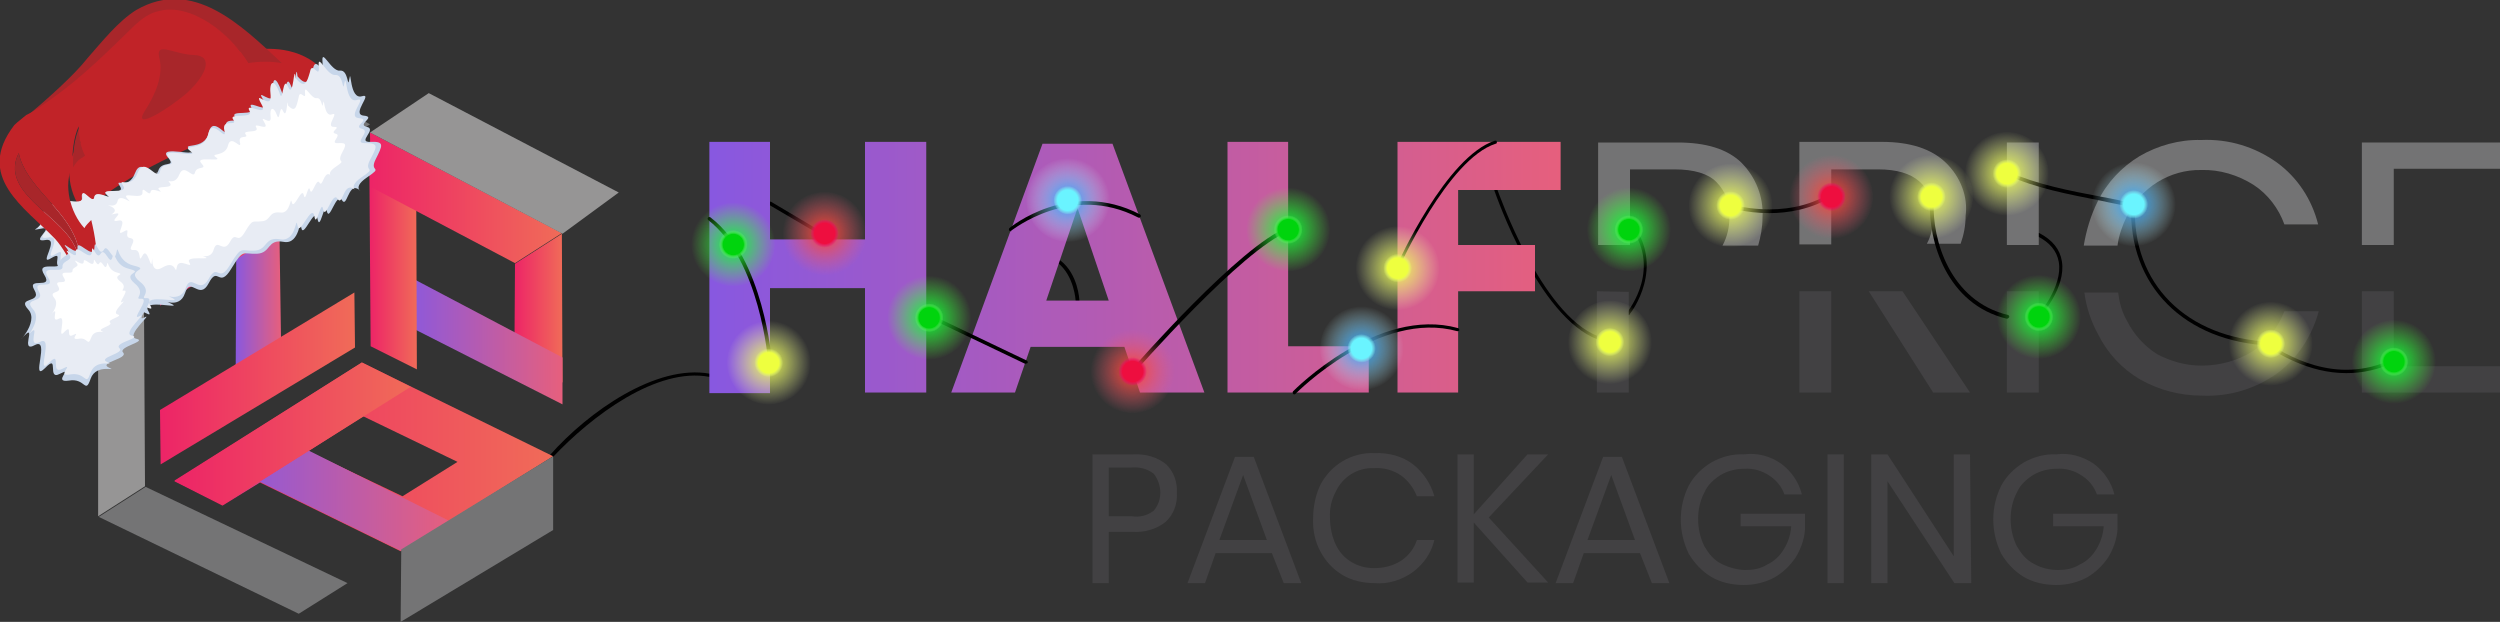 <?xml version="1.0" encoding="utf-8"?>
<!-- Generator: Adobe Illustrator 27.0.0, SVG Export Plug-In . SVG Version: 6.00 Build 0)  -->
<svg version="1.1" id="Layer_1" xmlns="http://www.w3.org/2000/svg" xmlns:xlink="http://www.w3.org/1999/xlink" x="0px" y="0px"
	 viewBox="0 0 400 99.5" style="enable-background:new 0 0 400 99.5;" xml:space="preserve">
<rect x="0" y="0" width="400" height="99.5" fill="#333333" stroke="none"/>
<style type="text/css">
	.st0{fill:#424143;}
	.st1{fill:url(#Path_31961_00000031893297731956957310000010802152093838001047_);}
	.st2{fill:#737374;}
	.st3{fill-rule:evenodd;clip-rule:evenodd;fill:url(#SVGID_1_);}
	.st4{fill-rule:evenodd;clip-rule:evenodd;fill:url(#SVGID_00000037654362861856354490000002285712832111399561_);}
	.st5{fill-rule:evenodd;clip-rule:evenodd;fill:url(#SVGID_00000078732509857158965090000014334211814904091813_);}
	.st6{fill-rule:evenodd;clip-rule:evenodd;fill:url(#SVGID_00000179638159633980495680000001578413351131073409_);}
	.st7{fill-rule:evenodd;clip-rule:evenodd;fill:url(#SVGID_00000165952386564376541970000003372375513469682571_);}
	.st8{fill-rule:evenodd;clip-rule:evenodd;fill:url(#SVGID_00000061442032840753074530000000670260027131795585_);}
	.st9{fill-rule:evenodd;clip-rule:evenodd;fill:url(#SVGID_00000155827400308397952730000005120678623601632695_);}
	.st10{fill-rule:evenodd;clip-rule:evenodd;fill:url(#SVGID_00000180353390846549581430000001900136491042906010_);}
	.st11{fill-rule:evenodd;clip-rule:evenodd;fill:url(#SVGID_00000038399854590442704770000012068364289649349015_);}
	.st12{fill-rule:evenodd;clip-rule:evenodd;fill:url(#SVGID_00000081611817664700220030000012284330133196873895_);}
	.st13{fill-rule:evenodd;clip-rule:evenodd;fill:url(#SVGID_00000170280706487746844990000008483301970826851261_);}
	.st14{fill-rule:evenodd;clip-rule:evenodd;fill:url(#SVGID_00000078756581433418813710000006380184065576828859_);}
	.st15{fill-rule:evenodd;clip-rule:evenodd;fill:url(#SVGID_00000010272321272498353490000013189139383436618420_);}
	.st16{fill-rule:evenodd;clip-rule:evenodd;fill:url(#SVGID_00000127005397707068996620000009263390653210378137_);}
	.st17{fill-rule:evenodd;clip-rule:evenodd;fill:url(#SVGID_00000015344731504715841600000007037593616045684899_);}
	.st18{fill-rule:evenodd;clip-rule:evenodd;fill:url(#SVGID_00000055665870610006326260000010305921559677980044_);}
	.st19{fill-rule:evenodd;clip-rule:evenodd;fill:url(#SVGID_00000163770425900003516410000012147147764996967346_);}
	.st20{fill-rule:evenodd;clip-rule:evenodd;fill:url(#SVGID_00000034059163680143872180000017559078639097337747_);}
	.st21{fill-rule:evenodd;clip-rule:evenodd;fill:url(#SVGID_00000145017566524640169100000013369231654238742169_);}
	.st22{fill-rule:evenodd;clip-rule:evenodd;fill:url(#SVGID_00000112616651964500670670000003164233041478642099_);}
	.st23{fill-rule:evenodd;clip-rule:evenodd;fill:url(#SVGID_00000167374207417019796390000013485059299974680968_);}
	.st24{fill-rule:evenodd;clip-rule:evenodd;fill:url(#SVGID_00000088134496558681025710000002532653050558705841_);}
	.st25{fill-rule:evenodd;clip-rule:evenodd;fill:url(#SVGID_00000054256886930459126580000005042932623578328704_);}
	.st26{fill-rule:evenodd;clip-rule:evenodd;fill:url(#SVGID_00000037688791637712999580000009422131091697894321_);}
	.st27{fill-rule:evenodd;clip-rule:evenodd;fill:url(#SVGID_00000148660647558562881950000000805035116045400239_);}
	.st28{fill-rule:evenodd;clip-rule:evenodd;fill:url(#SVGID_00000142861415525230847730000005974397677208188040_);}
	.st29{fill-rule:evenodd;clip-rule:evenodd;fill:url(#SVGID_00000046311108367539005580000000387039446849629317_);}
	.st30{fill-rule:evenodd;clip-rule:evenodd;fill:url(#SVGID_00000069389973245327164240000008510292590025020854_);}
	.st31{fill-rule:evenodd;clip-rule:evenodd;fill:url(#SVGID_00000151538693474595914680000001561143488504392334_);}
	.st32{fill-rule:evenodd;clip-rule:evenodd;fill:url(#SVGID_00000073681430353404830030000015577223994385403322_);}
	.st33{fill-rule:evenodd;clip-rule:evenodd;fill:url(#SVGID_00000036210480032506195900000017898030428611339455_);}
	.st34{fill-rule:evenodd;clip-rule:evenodd;fill:url(#SVGID_00000145780379525645686900000013411234769477844641_);}
	.st35{fill-rule:evenodd;clip-rule:evenodd;fill:url(#SVGID_00000140737266176849441690000002751205202141005453_);}
	.st36{fill-rule:evenodd;clip-rule:evenodd;fill:url(#SVGID_00000031887255867348799810000016308036179678815672_);}
	.st37{fill-rule:evenodd;clip-rule:evenodd;fill:url(#SVGID_00000057855711461838518560000009916155176616218033_);}
	.st38{fill-rule:evenodd;clip-rule:evenodd;fill:url(#SVGID_00000098200186055284535660000013100873630021674903_);}
	.st39{fill-rule:evenodd;clip-rule:evenodd;fill:url(#SVGID_00000065039914725875282640000009893454922246514343_);}
	.st40{fill-rule:evenodd;clip-rule:evenodd;fill:url(#SVGID_00000106112460223236431710000002741838735822730403_);}
	.st41{fill:url(#Path_31937_00000153691162159737948040000011118953869626337212_);}
	.st42{fill:url(#Path_31938_00000127746109402283603870000011246856007451287696_);}
	.st43{fill:url(#Path_31939_00000162329568621111343390000003224514812231296407_);}
	.st44{fill:url(#Path_31940_00000163785275575927482260000000190474685809382569_);}
	.st45{fill:url(#Path_31941_00000034789927369758142520000004196457392405085316_);}
	.st46{fill:url(#Path_31942_00000173864618253651849980000016318888929901576082_);}
	.st47{fill:url(#Path_31943_00000169541259137813728800000003245034147566132108_);}
	.st48{fill:#969595;}
	.st49{fill:#747475;}
	.st50{fill:url(#Path_31946_00000145737044849179464320000002236180569520094113_);}
	.st51{fill:url(#Path_31947_00000068639015671064535350000001371224914384163216_);}
	.st52{fill:url(#Path_31948_00000050650754343989440950000002390049315881505419_);}
	.st53{fill:#C12328;}
	.st54{fill-rule:evenodd;clip-rule:evenodd;fill:#C7D6EA;}
	.st55{fill-rule:evenodd;clip-rule:evenodd;fill:#E8ECF4;}
	.st56{fill-rule:evenodd;clip-rule:evenodd;fill:#FFFFFF;}
	.st57{fill:#FFFEF4;}
	.st58{fill:#A8262A;}
</style>
<g>
	<g>
		<path d="M363.3,55.3C363.3,55.3,363.3,55.3,363.3,55.3c-13.8-0.6-22.8-9.6-22.3-22.4c0-0.1,0.1-0.3,0.3-0.3c0,0,0,0,0,0
			c0.1,0,0.3,0.1,0.3,0.3c-0.5,12.5,8.2,21.2,21.7,21.8c0.1,0,0.3,0.1,0.3,0.3C363.6,55.1,363.5,55.3,363.3,55.3z"/>
	</g>
	<g>
		<path d="M255.6,54.3C255.6,54.3,255.6,54.3,255.6,54.3c-9.5-3.6-16.2-23-16.5-23.8c0-0.1,0-0.3,0.2-0.3c0.1-0.1,0.3,0,0.3,0.2
			c0.1,0.2,6.9,19.9,16.1,23.4c0.1,0.1,0.2,0.2,0.2,0.4C255.8,54.2,255.7,54.3,255.6,54.3z"/>
	</g>
	<g>
		<path d="M172.4,48.4c-0.1,0-0.3-0.1-0.3-0.3c0,0-0.2-3.9-2.8-6c-0.1-0.1-0.1-0.3,0-0.4c0.1-0.1,0.3-0.1,0.4,0c2.8,2.2,3,6.2,3,6.4
			C172.7,48.3,172.5,48.4,172.4,48.4C172.4,48.4,172.4,48.4,172.4,48.4z"/>
	</g>
	<g>
		<path d="M88.2,73.3c-0.1,0-0.1,0-0.2-0.1c-0.1-0.1-0.1-0.3,0-0.4c6.1-6.9,17-14.6,25.6-13c0.1,0,0.2,0.2,0.2,0.3
			c0,0.1-0.2,0.2-0.3,0.2c-8.4-1.6-18.8,6.2-25.1,12.9C88.3,73.3,88.2,73.3,88.2,73.3z"/>
	</g>
	<g>
		<path d="M132.9,38.5c0,0-0.1,0-0.1,0l-9.7-5.7c-0.1-0.1-0.2-0.2-0.1-0.4c0.1-0.1,0.2-0.2,0.4-0.1L133,38c0.1,0.1,0.2,0.2,0.1,0.4
			C133.1,38.5,133,38.5,132.9,38.5z"/>
	</g>
	<g>
		<path d="M326.2,51c-0.1,0-0.1,0-0.2-0.1c-0.1-0.1-0.1-0.3,0-0.4c0,0,4.1-4.6,3.4-8.6c-0.3-1.7-1.4-3.1-3.4-4.1
			c-0.1-0.1-0.2-0.2-0.1-0.4c0.1-0.1,0.2-0.2,0.4-0.1c2.1,1.1,3.3,2.6,3.6,4.5c0.7,4.2-3.4,8.8-3.6,9C326.4,51,326.3,51,326.2,51z"
			/>
	</g>
	<g>
		<path d="M260.6,50.4c-0.1,0-0.1,0-0.2-0.1c-0.1-0.1-0.1-0.3,0-0.4c0.2-0.3,5.7-7.2,0.1-14.1c-0.1-0.1-0.1-0.3,0-0.4
			c0.1-0.1,0.3-0.1,0.4,0c5.8,7.3,0,14.7-0.1,14.8C260.8,50.3,260.7,50.4,260.6,50.4z"/>
	</g>
	<path id="Path_31952_00000137827968854737485940000005458700072550747327_" class="st0" d="M177.4,85v8.3h-2.6V72.7h6.5
		c2-0.1,3.8,0.4,5.3,1.6c1.2,1.2,1.8,2.8,1.7,4.6c0.1,1.7-0.5,3.4-1.8,4.6c-1.5,1.2-3.4,1.7-5.2,1.6h-3.9V85z M184.6,81.7
		c1.4-1.6,1.4-4.1,0-5.9c-1-0.8-2.3-1.1-3.5-1h-3.7v7.8h3.7C182.3,82.8,183.6,82.5,184.6,81.7L184.6,81.7z"/>
	<path id="Path_31953_00000061434026432974762640000011850408252683429024_" class="st0" d="M203.5,88.5h-9l-1.7,4.8h-2.8l7.6-20.2
		h3l7.6,20.2h-2.8L203.5,88.5z M202.7,86.4L198.9,76l-3.8,10.4H202.7z"/>
	<path id="Path_31954_00000100377326325987877500000015128299417742557601_" class="st0" d="M226.1,74.3c1.6,1.3,2.8,3,3.4,5.1h-2.8
		c-0.5-1.3-1.4-2.5-2.5-3.3c-1.3-0.9-2.8-1.3-4.4-1.2c-2.6-0.1-5,1.4-6.1,3.8c-0.7,1.3-1,2.8-0.9,4.2c0,1.4,0.3,2.9,0.9,4.2
		c1.1,2.4,3.5,3.8,6.1,3.8c1.5,0,3-0.3,4.4-1.2c1.2-0.8,2.1-2,2.5-3.3h2.8c-0.5,2.1-1.7,3.8-3.4,5.1c-1.8,1.3-4,2-6.2,1.8
		c-1.7,0-3.6-0.4-5.1-1.3c-1.5-0.9-2.7-2.2-3.5-3.7c-0.9-1.6-1.3-3.6-1.2-5.4c0-1.8,0.4-3.8,1.2-5.4c0.8-1.5,2-2.8,3.5-3.7
		c1.5-0.9,3.4-1.4,5.1-1.3C222.2,72.4,224.4,73,226.1,74.3z"/>
	<path id="Path_31955_00000084522921174048268550000015125649461400326295_" class="st0" d="M238.2,82.8l9.5,10.4h-3.3l-8.6-9.6v9.6
		h-2.6V72.7h2.6v9.6l8.6-9.6h3.3L238.2,82.8z"/>
	<path id="Path_31956_00000036941923946955881310000004059698231078201235_" class="st0" d="M262.4,88.5h-9l-1.7,4.8h-2.8l7.6-20.2
		h3l7.6,20.2h-2.8L262.4,88.5z M261.6,86.4L257.8,76L254,86.4H261.6z"/>
	<path id="Path_31957_00000155861932143429032930000010422425037358211207_" class="st0" d="M285,74.2c1.6,1.2,2.8,2.9,3.3,4.9h-2.8
		c-0.4-1.2-1.3-2.3-2.4-3c-1.2-0.8-2.6-1.2-4-1.1c-1.3,0-2.6,0.3-3.8,1c-1.1,0.7-2.1,1.6-2.6,2.8c-0.7,1.3-1,2.8-1,4.2
		c0,1.5,0.3,3,1,4.4c0.7,1.2,1.5,2.2,2.7,2.8s2.6,1,3.9,1c1.2,0,2.4-0.2,3.5-0.9c1.1-0.5,2-1.4,2.6-2.4c0.7-1.1,1.1-2.4,1.2-3.7
		h-8.1v-2h10.3v2.5c-0.1,1.6-0.7,3.2-1.5,4.5c-0.9,1.3-2,2.4-3.4,3.2c-1.5,0.8-3.2,1.2-4.9,1.2c-1.8,0-3.7-0.4-5.2-1.3
		c-1.5-0.9-2.7-2.2-3.6-3.7c-1.7-3.5-1.7-7.5,0-10.9c0.8-1.5,2.1-2.8,3.6-3.7c1.6-0.9,3.4-1.4,5.2-1.3C281.2,72.4,283.3,73,285,74.2
		z"/>
	<path id="Path_31958_00000072280100112697407410000016123770366810337450_" class="st0" d="M295,72.7v20.6h-2.6V72.7H295z"/>
	<path id="Path_31959_00000027575330922992538860000010603170741231584944_" class="st0" d="M315.4,93.3h-2.7L302,77v16.3h-2.6V72.7
		h2.6L312.6,89V72.7h2.6L315.4,93.3z"/>
	<path id="Path_31960_00000012444933926034514610000007439474612689284781_" class="st0" d="M335,74.2c1.6,1.2,2.8,2.9,3.3,4.9h-2.8
		c-0.4-1.2-1.3-2.3-2.4-3c-1.2-0.8-2.6-1.2-4-1.1c-1.3,0-2.6,0.3-3.8,1c-1.1,0.7-2.1,1.6-2.6,2.8c-0.7,1.3-1,2.8-1,4.2
		c0,1.5,0.3,3,1,4.4c0.7,1.2,1.5,2.2,2.7,2.8c1.2,0.7,2.6,1,3.9,1c1.2,0,2.4-0.2,3.5-0.9c1.1-0.5,2-1.4,2.6-2.4
		c0.7-1.1,1.1-2.4,1.2-3.7h-8.1v-2h10.3v2.5c-0.1,1.6-0.7,3.2-1.5,4.5c-0.9,1.3-2,2.4-3.4,3.2c-1.5,0.8-3.2,1.2-4.9,1.2
		c-1.8,0-3.7-0.4-5.2-1.3c-1.5-0.9-2.7-2.2-3.6-3.7c-1.7-3.5-1.7-7.5,0-10.9c0.8-1.5,2.1-2.8,3.6-3.7c1.6-0.9,3.4-1.4,5.2-1.3
		C331.1,72.4,333.2,73,335,74.2z"/>
	
		<linearGradient id="Path_31961_00000105426701842762699750000001413565159591775418_" gradientUnits="userSpaceOnUse" x1="-699.248" y1="491.25" x2="-698.16" y2="491.25" gradientTransform="matrix(125.158 0 0 -36.907 87630.047 18173.305)">
		<stop  offset="0" style="stop-color:#8858E0"/>
		<stop  offset="1" style="stop-color:#E65F7D"/>
	</linearGradient>
	
		<path id="Path_31961_00000156579398307669171580000008608149719557202872_" style="fill:url(#Path_31961_00000105426701842762699750000001413565159591775418_);" d="
		M148.2,22.7v40.1h-9.8V46.1h-15.2v16.8h-9.7V22.7h9.7v15.6h15.2V22.7H148.2z M179.9,55.5h-15l-2.5,7.3h-10.2L166.8,23H178
		l14.7,39.8h-10.3L179.9,55.5z M177.4,48.1l-5-14.8l-5,14.8H177.4z M206.1,55.4h12.9v7.4h-22.6V22.7h9.7V55.4z M233.3,39.2v-8.8
		h16.4v-7.7h-26.1v40.1h9.7V46.6h12.3v-7.4C245.6,39.2,233.3,39.2,233.3,39.2z"/>
	<path id="Path_31962_00000147185696974513905280000011635260387319717780_" class="st2" d="M278.6,26c-2.3-2.2-5.7-3.2-10.2-3.2
		h-12.7v16.4h5.1V27.1h7.1c3.2,0,5.4,0.7,6.7,2c1.5,1.5,2.3,3.6,2.1,5.7c0,1.5-0.3,3-1.1,4.5h5.7c0.4-1.4,0.7-2.9,0.7-4.5
		C282.2,31.5,280.9,28.3,278.6,26z"/>
	<path id="Path_31963_00000070828108963014835520000005761323681871200139_" class="st2" d="M311.3,26c-2.3-2.2-5.7-3.3-10.2-3.3
		h-13.2v16.4h5.1v-12h7.5c5.9,0,8.8,2.6,8.8,7.7c0,1.4-0.3,2.9-1,4.2h5.4c0.5-1.4,0.8-2.9,0.8-4.5C314.9,31.5,313.7,28.3,311.3,26z"
		/>
	
		<rect id="Rectangle_129_00000105418185883878772420000004217834389456262589_" x="321.1" y="22.8" class="st2" width="5.1" height="16.4"/>
	<path id="Path_31964_00000035499584505583254140000013861747576781548710_" class="st2" d="M364.3,26c-3.5-2.5-7.7-3.8-12.1-3.6
		c-3.5-0.1-7,0.9-9.9,2.6c-2.8,1.7-5.2,4.2-6.7,7.3c-1.1,2.2-1.8,4.6-2.2,7h5.4c0.2-1.6,0.8-3.3,1.5-4.7c2.2-4.6,6.9-7.5,11.9-7.4
		c2.9-0.1,5.9,0.8,8.4,2.4c2.3,1.5,4,3.8,4.9,6.3h5.4C369.9,31.9,367.6,28.4,364.3,26z"/>
	<path id="Path_31965_00000170262726824307035630000008199439693048817063_" class="st0" d="M255.5,46.6v16.2h5.1V46.7 M304.4,46.6
		h-5.4l10.3,16.2h5.9L304.4,46.6z M287.9,46.6v16.2h5.1V46.6H287.9z M321.1,46.6v16.2h5.1V46.6H321.1z M365.5,49.8
		c-1,2.6-2.7,4.8-4.9,6.3c-2.5,1.6-5.4,2.4-8.4,2.4c-2.5,0-4.9-0.7-7-1.8c-2.1-1.3-3.8-3.2-4.9-5.4c-0.8-1.4-1.2-2.9-1.4-4.5h-5.4
		c0.3,2.4,1.1,4.7,2.2,6.7c1.5,3,3.8,5.5,6.7,7.2c3,1.7,6.4,2.6,9.9,2.6c4.4,0.2,8.6-1.1,12.1-3.6c3.3-2.5,5.5-5.9,6.6-9.9H365.5z
		 M383,46.6h-5.1v16.2H400v-4.2h-17V46.6z"/>
	<path id="Path_31966_00000036970915296765023900000009709545037166472580_" class="st2" d="M377.9,22.8v16.4h5.1V27h17v-4.2H377.9z
		"/>
	<g>
		<path d="M123.2,58.2c-0.1,0-0.3-0.1-0.3-0.3c0-0.2-1.3-16.3-9.6-22.7c-0.1-0.1-0.1-0.3,0-0.4c0.1-0.1,0.3-0.1,0.4,0
			c8.5,6.5,9.8,22.9,9.8,23C123.5,58,123.4,58.2,123.2,58.2C123.2,58.2,123.2,58.2,123.2,58.2z"/>
	</g>
	<g>
		<path d="M164.1,58.2c0,0-0.1,0-0.1,0l-15.9-7.6c-0.1-0.1-0.2-0.2-0.1-0.4c0.1-0.1,0.2-0.2,0.4-0.1l15.9,7.6
			c0.1,0.1,0.2,0.2,0.1,0.4C164.3,58.1,164.2,58.2,164.1,58.2z"/>
	</g>
	<g>
		<path d="M161.7,37c-0.1,0-0.2,0-0.2-0.1c-0.1-0.1-0.1-0.3,0-0.4c0.1-0.1,9.7-8,20.9-2.2c0.1,0.1,0.2,0.2,0.1,0.4
			c-0.1,0.1-0.2,0.2-0.4,0.1c-10.8-5.6-20.2,2.1-20.3,2.1C161.8,37,161.8,37,161.7,37z"/>
	</g>
	<g>
		<path d="M181.2,59.7c-0.1,0-0.1,0-0.2-0.1c-0.1-0.1-0.1-0.3,0-0.4c0.7-0.8,17.5-20,25-22.8c0.1-0.1,0.3,0,0.4,0.2
			c0.1,0.1,0,0.3-0.2,0.4c-7.4,2.8-24.6,22.5-24.8,22.7C181.3,59.7,181.3,59.7,181.2,59.7z"/>
	</g>
	<g>
		<path d="M207.1,63.1c-0.1,0-0.1,0-0.2-0.1c-0.1-0.1-0.1-0.3,0-0.4c0.1-0.1,13.5-13.7,26.4-10.1c0.1,0,0.2,0.2,0.2,0.3
			c0,0.1-0.2,0.2-0.3,0.2c-12.5-3.5-25.7,9.8-25.8,9.9C207.2,63.1,207.2,63.1,207.1,63.1z"/>
	</g>
	<g>
		<path d="M223.6,43.1c0,0-0.1,0-0.1,0c-0.1-0.1-0.2-0.2-0.1-0.4c0.3-0.7,8-17.7,15.8-20.2c0.1,0,0.3,0,0.3,0.2c0,0.1,0,0.3-0.2,0.3
			c-7.6,2.4-15.4,19.7-15.5,19.9C223.8,43,223.7,43.1,223.6,43.1z"/>
	</g>
	<g>
		<path d="M283.1,34.1c-3.8,0-6.6-0.9-6.6-1c-0.1,0-0.2-0.2-0.2-0.3c0-0.1,0.2-0.2,0.3-0.2c0.1,0,8.8,2.9,16.3-1.7
			c0.1-0.1,0.3,0,0.4,0.1c0.1,0.1,0,0.3-0.1,0.4C289.8,33.5,286.1,34.1,283.1,34.1z"/>
	</g>
	<g>
		<path d="M321.1,51C321.1,51,321.1,51,321.1,51c-9.6-2.3-12.6-12.4-12.3-18.7c0-0.1,0.1-0.2,0.3-0.3c0.1,0,0.3,0.1,0.3,0.3
			c-0.3,6,2.6,15.9,11.9,18.1c0.1,0,0.2,0.2,0.2,0.3C321.4,50.9,321.2,51,321.1,51z"/>
	</g>
	<g>
		<path d="M341.4,33.2C341.3,33.2,341.3,33.2,341.4,33.2c-1.8-0.4-3.6-0.7-5.3-1.1c-5.1-1-10.4-2-15-4.1c-0.1-0.1-0.2-0.2-0.1-0.4
			c0.1-0.1,0.2-0.2,0.4-0.1c4.5,2,9.6,3,14.9,4c1.7,0.3,3.5,0.7,5.3,1.1c0.1,0,0.2,0.2,0.2,0.3C341.6,33.1,341.5,33.2,341.4,33.2z"
			/>
	</g>
	<g>
		<path d="M375.4,59.7c-6.1,0-11-3.2-13.3-4.6c-0.1-0.1-0.2-0.3-0.1-0.4c0.1-0.1,0.2-0.2,0.4-0.1l0,0c3.1,2,11.3,7.3,20.5,2.8
			c0.1-0.1,0.3,0,0.4,0.1c0.1,0.1,0,0.3-0.1,0.4C380.5,59.2,377.9,59.7,375.4,59.7z"/>
	</g>
	<g>
		
			<radialGradient id="SVGID_1_" cx="117.331" cy="62.391" r="6.758" gradientTransform="matrix(1 0 0 -1 0 101.512)" gradientUnits="userSpaceOnUse">
			<stop  offset="0" style="stop-color:#00FF34"/>
			<stop  offset="1" style="stop-color:#58FF3F;stop-opacity:0"/>
		</radialGradient>
		<circle class="st3" cx="117.3" cy="39.1" r="6.7"/>
		
			<radialGradient id="SVGID_00000059283101518229170110000003928122610137825951_" cx="117.325" cy="62.391" r="2.298" gradientTransform="matrix(1 0 0 -1 0 101.512)" gradientUnits="userSpaceOnUse">
			<stop  offset="0.709" style="stop-color:#00D40D"/>
			<stop  offset="1" style="stop-color:#88FF7F;stop-opacity:0"/>
		</radialGradient>
		
			<circle style="fill-rule:evenodd;clip-rule:evenodd;fill:url(#SVGID_00000059283101518229170110000003928122610137825951_);" cx="117.3" cy="39.1" r="2.3"/>
	</g>
	<g>
		
			<radialGradient id="SVGID_00000121970498451140739340000004314468235535641530_" cx="148.666" cy="50.665" r="6.753" gradientTransform="matrix(1 0 0 -1 0 101.512)" gradientUnits="userSpaceOnUse">
			<stop  offset="0" style="stop-color:#00FF34"/>
			<stop  offset="1" style="stop-color:#58FF3F;stop-opacity:0"/>
		</radialGradient>
		
			<circle style="fill-rule:evenodd;clip-rule:evenodd;fill:url(#SVGID_00000121970498451140739340000004314468235535641530_);" cx="148.7" cy="50.8" r="6.7"/>
		
			<radialGradient id="SVGID_00000055700267170339496270000016069711073995595413_" cx="148.66" cy="50.665" r="2.297" gradientTransform="matrix(1 0 0 -1 0 101.512)" gradientUnits="userSpaceOnUse">
			<stop  offset="0.709" style="stop-color:#00D40D"/>
			<stop  offset="1" style="stop-color:#88FF7F;stop-opacity:0"/>
		</radialGradient>
		
			<circle style="fill-rule:evenodd;clip-rule:evenodd;fill:url(#SVGID_00000055700267170339496270000016069711073995595413_);" cx="148.7" cy="50.8" r="2.3"/>
	</g>
	<g>
		
			<radialGradient id="SVGID_00000006690545046017961340000008198034705243265926_" cx="206.114" cy="64.77" r="6.756" gradientTransform="matrix(1 0 0 -1 0 101.512)" gradientUnits="userSpaceOnUse">
			<stop  offset="0" style="stop-color:#00FF34"/>
			<stop  offset="1" style="stop-color:#58FF3F;stop-opacity:0"/>
		</radialGradient>
		
			<circle style="fill-rule:evenodd;clip-rule:evenodd;fill:url(#SVGID_00000006690545046017961340000008198034705243265926_);" cx="206.1" cy="36.7" r="6.7"/>
		
			<radialGradient id="SVGID_00000155137838444567929540000008197302021648026778_" cx="206.114" cy="64.77" r="2.298" gradientTransform="matrix(1 0 0 -1 0 101.512)" gradientUnits="userSpaceOnUse">
			<stop  offset="0.709" style="stop-color:#00D40D"/>
			<stop  offset="1" style="stop-color:#88FF7F;stop-opacity:0"/>
		</radialGradient>
		
			<circle style="fill-rule:evenodd;clip-rule:evenodd;fill:url(#SVGID_00000155137838444567929540000008197302021648026778_);" cx="206.1" cy="36.7" r="2.3"/>
	</g>
	<g>
		
			<radialGradient id="SVGID_00000005945716628005940520000001617463327712982938_" cx="260.624" cy="64.77" r="6.756" gradientTransform="matrix(1 0 0 -1 0 101.512)" gradientUnits="userSpaceOnUse">
			<stop  offset="0" style="stop-color:#00FF34"/>
			<stop  offset="1" style="stop-color:#58FF3F;stop-opacity:0"/>
		</radialGradient>
		
			<circle style="fill-rule:evenodd;clip-rule:evenodd;fill:url(#SVGID_00000005945716628005940520000001617463327712982938_);" cx="260.6" cy="36.7" r="6.7"/>
		
			<radialGradient id="SVGID_00000088855016086276304390000007930678105136207033_" cx="260.624" cy="64.77" r="2.298" gradientTransform="matrix(1 0 0 -1 0 101.512)" gradientUnits="userSpaceOnUse">
			<stop  offset="0.709" style="stop-color:#00D40D"/>
			<stop  offset="1" style="stop-color:#88FF7F;stop-opacity:0"/>
		</radialGradient>
		
			<circle style="fill-rule:evenodd;clip-rule:evenodd;fill:url(#SVGID_00000088855016086276304390000007930678105136207033_);" cx="260.6" cy="36.7" r="2.3"/>
	</g>
	<g>
		
			<radialGradient id="SVGID_00000049187502512131122000000002263396818833180344_" cx="326.232" cy="50.813" r="6.756" gradientTransform="matrix(1 0 0 -1 0 101.512)" gradientUnits="userSpaceOnUse">
			<stop  offset="0" style="stop-color:#00FF34"/>
			<stop  offset="1" style="stop-color:#58FF3F;stop-opacity:0"/>
		</radialGradient>
		
			<circle style="fill-rule:evenodd;clip-rule:evenodd;fill:url(#SVGID_00000049187502512131122000000002263396818833180344_);" cx="326.2" cy="50.7" r="6.7"/>
		
			<radialGradient id="SVGID_00000111169410368977045670000011210653727206475149_" cx="326.232" cy="50.813" r="2.298" gradientTransform="matrix(1 0 0 -1 0 101.512)" gradientUnits="userSpaceOnUse">
			<stop  offset="0.709" style="stop-color:#00D40D"/>
			<stop  offset="1" style="stop-color:#88FF7F;stop-opacity:0"/>
		</radialGradient>
		
			<circle style="fill-rule:evenodd;clip-rule:evenodd;fill:url(#SVGID_00000111169410368977045670000011210653727206475149_);" cx="326.2" cy="50.7" r="2.3"/>
	</g>
	<g>
		
			<radialGradient id="SVGID_00000045608582482457265970000017507393499128766652_" cx="383.027" cy="43.644" r="6.756" gradientTransform="matrix(1 0 0 -1 0 101.512)" gradientUnits="userSpaceOnUse">
			<stop  offset="0" style="stop-color:#00FF34"/>
			<stop  offset="1" style="stop-color:#58FF3F;stop-opacity:0"/>
		</radialGradient>
		
			<circle style="fill-rule:evenodd;clip-rule:evenodd;fill:url(#SVGID_00000045608582482457265970000017507393499128766652_);" cx="383" cy="57.9" r="6.7"/>
		
			<radialGradient id="SVGID_00000000901275661374890450000003460521272686381452_" cx="383.027" cy="43.644" r="2.298" gradientTransform="matrix(1 0 0 -1 0 101.512)" gradientUnits="userSpaceOnUse">
			<stop  offset="0.709" style="stop-color:#00D40D"/>
			<stop  offset="1" style="stop-color:#88FF7F;stop-opacity:0"/>
		</radialGradient>
		
			<circle style="fill-rule:evenodd;clip-rule:evenodd;fill:url(#SVGID_00000000901275661374890450000003460521272686381452_);" cx="383" cy="57.9" r="2.3"/>
	</g>
	<g>
		
			<radialGradient id="SVGID_00000108310535948922132350000007366195943348524724_" cx="170.83" cy="69.468" r="6.756" gradientTransform="matrix(1 0 0 -1 0 101.512)" gradientUnits="userSpaceOnUse">
			<stop  offset="0" style="stop-color:#1599FF"/>
			<stop  offset="1" style="stop-color:#D4FFFD;stop-opacity:0"/>
		</radialGradient>
		
			<circle style="fill-rule:evenodd;clip-rule:evenodd;fill:url(#SVGID_00000108310535948922132350000007366195943348524724_);" cx="170.9" cy="32" r="6.7"/>
		
			<radialGradient id="SVGID_00000078027588687309620020000017780657789753931145_" cx="170.83" cy="69.468" r="2.298" gradientTransform="matrix(1 0 0 -1 0 101.512)" gradientUnits="userSpaceOnUse">
			<stop  offset="0.709" style="stop-color:#6AF4FF"/>
			<stop  offset="1" style="stop-color:#94FFEE;stop-opacity:0"/>
		</radialGradient>
		
			<circle style="fill-rule:evenodd;clip-rule:evenodd;fill:url(#SVGID_00000078027588687309620020000017780657789753931145_);" cx="170.9" cy="32" r="2.3"/>
	</g>
	<g>
		
			<radialGradient id="SVGID_00000011735083458825918120000009928145165050966449_" cx="217.83" cy="45.769" r="6.753" gradientTransform="matrix(1 0 0 -1 0 101.512)" gradientUnits="userSpaceOnUse">
			<stop  offset="0" style="stop-color:#1599FF"/>
			<stop  offset="1" style="stop-color:#D4FFFD;stop-opacity:0"/>
		</radialGradient>
		
			<circle style="fill-rule:evenodd;clip-rule:evenodd;fill:url(#SVGID_00000011735083458825918120000009928145165050966449_);" cx="217.9" cy="55.7" r="6.7"/>
		
			<radialGradient id="SVGID_00000150096458708134190500000016189833193224276358_" cx="217.83" cy="45.762" r="2.298" gradientTransform="matrix(1 0 0 -1 0 101.512)" gradientUnits="userSpaceOnUse">
			<stop  offset="0.709" style="stop-color:#6AF4FF"/>
			<stop  offset="1" style="stop-color:#94FFEE;stop-opacity:0"/>
		</radialGradient>
		
			<circle style="fill-rule:evenodd;clip-rule:evenodd;fill:url(#SVGID_00000150096458708134190500000016189833193224276358_);" cx="217.9" cy="55.7" r="2.3"/>
	</g>
	<g>
		
			<radialGradient id="SVGID_00000022548379753514342880000004027011793259370680_" cx="341.399" cy="68.807" r="6.756" gradientTransform="matrix(1 0 0 -1 0 101.512)" gradientUnits="userSpaceOnUse">
			<stop  offset="0" style="stop-color:#1599FF"/>
			<stop  offset="1" style="stop-color:#D4FFFD;stop-opacity:0"/>
		</radialGradient>
		
			<circle style="fill-rule:evenodd;clip-rule:evenodd;fill:url(#SVGID_00000022548379753514342880000004027011793259370680_);" cx="341.4" cy="32.7" r="6.7"/>
		
			<radialGradient id="SVGID_00000080191224117533922640000001615586403904240050_" cx="341.399" cy="68.807" r="2.298" gradientTransform="matrix(1 0 0 -1 0 101.512)" gradientUnits="userSpaceOnUse">
			<stop  offset="0.709" style="stop-color:#6AF4FF"/>
			<stop  offset="1" style="stop-color:#94FFEE;stop-opacity:0"/>
		</radialGradient>
		
			<circle style="fill-rule:evenodd;clip-rule:evenodd;fill:url(#SVGID_00000080191224117533922640000001615586403904240050_);" cx="341.4" cy="32.7" r="2.3"/>
	</g>
	<g>
		
			<radialGradient id="SVGID_00000054246408580175461250000005630729856122459582_" cx="276.89" cy="68.644" r="6.76" gradientTransform="matrix(1 0 0 -1 0 101.512)" gradientUnits="userSpaceOnUse">
			<stop  offset="0" style="stop-color:#EEFF3F"/>
			<stop  offset="1" style="stop-color:#F2FFAA;stop-opacity:0"/>
		</radialGradient>
		
			<circle style="fill-rule:evenodd;clip-rule:evenodd;fill:url(#SVGID_00000054246408580175461250000005630729856122459582_);" cx="276.9" cy="32.9" r="6.7"/>
		
			<radialGradient id="SVGID_00000063607352830032276000000001622137842179747725_" cx="276.89" cy="68.644" r="2.299" gradientTransform="matrix(1 0 0 -1 0 101.512)" gradientUnits="userSpaceOnUse">
			<stop  offset="0.709" style="stop-color:#EEFF3F"/>
			<stop  offset="1" style="stop-color:#E6FF7D;stop-opacity:0"/>
		</radialGradient>
		
			<circle style="fill-rule:evenodd;clip-rule:evenodd;fill:url(#SVGID_00000063607352830032276000000001622137842179747725_);" cx="276.9" cy="32.9" r="2.3"/>
	</g>
	<g>
		
			<radialGradient id="SVGID_00000108305456998488869750000002880047260570127257_" cx="257.577" cy="46.802" r="6.758" gradientTransform="matrix(1 0 0 -1 0 101.512)" gradientUnits="userSpaceOnUse">
			<stop  offset="0" style="stop-color:#EEFF3F"/>
			<stop  offset="1" style="stop-color:#F2FFAA;stop-opacity:0"/>
		</radialGradient>
		
			<circle style="fill-rule:evenodd;clip-rule:evenodd;fill:url(#SVGID_00000108305456998488869750000002880047260570127257_);" cx="257.6" cy="54.8" r="6.7"/>
		
			<radialGradient id="SVGID_00000152238595942373086500000015417392113329344676_" cx="257.577" cy="46.802" r="2.299" gradientTransform="matrix(1 0 0 -1 0 101.512)" gradientUnits="userSpaceOnUse">
			<stop  offset="0.709" style="stop-color:#EEFF3F"/>
			<stop  offset="1" style="stop-color:#E6FF7D;stop-opacity:0"/>
		</radialGradient>
		
			<circle style="fill-rule:evenodd;clip-rule:evenodd;fill:url(#SVGID_00000152238595942373086500000015417392113329344676_);" cx="257.6" cy="54.8" r="2.3"/>
	</g>
	<g>
		
			<radialGradient id="SVGID_00000039812515272573193550000011861725220593301429_" cx="223.631" cy="58.607" r="6.756" gradientTransform="matrix(1 0 0 -1 0 101.512)" gradientUnits="userSpaceOnUse">
			<stop  offset="0" style="stop-color:#EEFF3F"/>
			<stop  offset="1" style="stop-color:#F2FFAA;stop-opacity:0"/>
		</radialGradient>
		
			<circle style="fill-rule:evenodd;clip-rule:evenodd;fill:url(#SVGID_00000039812515272573193550000011861725220593301429_);" cx="223.6" cy="42.9" r="6.7"/>
		
			<radialGradient id="SVGID_00000131355160343675035130000011552410741708399793_" cx="223.631" cy="58.607" r="2.298" gradientTransform="matrix(1 0 0 -1 0 101.512)" gradientUnits="userSpaceOnUse">
			<stop  offset="0.709" style="stop-color:#EEFF3F"/>
			<stop  offset="1" style="stop-color:#E6FF7D;stop-opacity:0"/>
		</radialGradient>
		
			<circle style="fill-rule:evenodd;clip-rule:evenodd;fill:url(#SVGID_00000131355160343675035130000011552410741708399793_);" cx="223.6" cy="42.9" r="2.3"/>
	</g>
	<g>
		
			<radialGradient id="SVGID_00000054988169009021201160000005500558085884062875_" cx="122.989" cy="43.464" r="6.755" gradientTransform="matrix(1 0 0 -1 0 101.512)" gradientUnits="userSpaceOnUse">
			<stop  offset="0" style="stop-color:#EEFF3F"/>
			<stop  offset="1" style="stop-color:#F2FFAA;stop-opacity:0"/>
		</radialGradient>
		
			<circle style="fill-rule:evenodd;clip-rule:evenodd;fill:url(#SVGID_00000054988169009021201160000005500558085884062875_);" cx="123" cy="58" r="6.7"/>
		
			<radialGradient id="SVGID_00000118364210877586735050000006152669245107543996_" cx="122.989" cy="43.464" r="2.3" gradientTransform="matrix(1 0 0 -1 0 101.512)" gradientUnits="userSpaceOnUse">
			<stop  offset="0.709" style="stop-color:#EEFF3F"/>
			<stop  offset="1" style="stop-color:#E6FF7D;stop-opacity:0"/>
		</radialGradient>
		
			<circle style="fill-rule:evenodd;clip-rule:evenodd;fill:url(#SVGID_00000118364210877586735050000006152669245107543996_);" cx="123" cy="58" r="2.3"/>
	</g>
	<g>
		
			<radialGradient id="SVGID_00000018955705676714227330000016132926124508976314_" cx="321.118" cy="73.731" r="6.762" gradientTransform="matrix(1 0 0 -1 0 101.512)" gradientUnits="userSpaceOnUse">
			<stop  offset="0" style="stop-color:#EEFF3F"/>
			<stop  offset="1" style="stop-color:#F2FFAA;stop-opacity:0"/>
		</radialGradient>
		
			<circle style="fill-rule:evenodd;clip-rule:evenodd;fill:url(#SVGID_00000018955705676714227330000016132926124508976314_);" cx="321.1" cy="27.8" r="6.7"/>
		
			<radialGradient id="SVGID_00000062879312869649729570000016926565897983399610_" cx="321.118" cy="73.742" r="2.298" gradientTransform="matrix(1 0 0 -1 0 101.512)" gradientUnits="userSpaceOnUse">
			<stop  offset="0.709" style="stop-color:#EEFF3F"/>
			<stop  offset="1" style="stop-color:#E6FF7D;stop-opacity:0"/>
		</radialGradient>
		
			<circle style="fill-rule:evenodd;clip-rule:evenodd;fill:url(#SVGID_00000062879312869649729570000016926565897983399610_);" cx="321.1" cy="27.8" r="2.3"/>
	</g>
	<g>
		
			<radialGradient id="SVGID_00000083053940923249685340000003507671886955806645_" cx="309.041" cy="70.031" r="6.759" gradientTransform="matrix(1 0 0 -1 0 101.512)" gradientUnits="userSpaceOnUse">
			<stop  offset="0" style="stop-color:#EEFF3F"/>
			<stop  offset="1" style="stop-color:#F2FFAA;stop-opacity:0"/>
		</radialGradient>
		
			<circle style="fill-rule:evenodd;clip-rule:evenodd;fill:url(#SVGID_00000083053940923249685340000003507671886955806645_);" cx="309" cy="31.5" r="6.7"/>
		
			<radialGradient id="SVGID_00000042713498310113238740000014040063627738275517_" cx="309.041" cy="70.031" r="2.3" gradientTransform="matrix(1 0 0 -1 0 101.512)" gradientUnits="userSpaceOnUse">
			<stop  offset="0.709" style="stop-color:#EEFF3F"/>
			<stop  offset="1" style="stop-color:#E6FF7D;stop-opacity:0"/>
		</radialGradient>
		
			<circle style="fill-rule:evenodd;clip-rule:evenodd;fill:url(#SVGID_00000042713498310113238740000014040063627738275517_);" cx="309" cy="31.5" r="2.3"/>
	</g>
	<g>
		
			<radialGradient id="SVGID_00000134211443993651171640000011454035049214451631_" cx="363.334" cy="46.53" r="6.746" gradientTransform="matrix(1 0 0 -1 0 101.512)" gradientUnits="userSpaceOnUse">
			<stop  offset="0" style="stop-color:#EEFF3F"/>
			<stop  offset="1" style="stop-color:#F2FFAA;stop-opacity:0"/>
		</radialGradient>
		
			<circle style="fill-rule:evenodd;clip-rule:evenodd;fill:url(#SVGID_00000134211443993651171640000011454035049214451631_);" cx="363.3" cy="55" r="6.7"/>
		
			<radialGradient id="SVGID_00000067936811083636055440000017288483894095581072_" cx="363.334" cy="46.518" r="2.297" gradientTransform="matrix(1 0 0 -1 0 101.512)" gradientUnits="userSpaceOnUse">
			<stop  offset="0.709" style="stop-color:#EEFF3F"/>
			<stop  offset="1" style="stop-color:#E6FF7D;stop-opacity:0"/>
		</radialGradient>
		
			<circle style="fill-rule:evenodd;clip-rule:evenodd;fill:url(#SVGID_00000067936811083636055440000017288483894095581072_);" cx="363.3" cy="55" r="2.3"/>
	</g>
	<g>
		
			<radialGradient id="SVGID_00000075865953428372049220000008778683221836909723_" cx="131.945" cy="64.177" r="6.756" gradientTransform="matrix(1 0 0 -1 0 101.512)" gradientUnits="userSpaceOnUse">
			<stop  offset="0" style="stop-color:#FF422A"/>
			<stop  offset="1" style="stop-color:#E65F7D;stop-opacity:0"/>
		</radialGradient>
		
			<circle style="fill-rule:evenodd;clip-rule:evenodd;fill:url(#SVGID_00000075865953428372049220000008778683221836909723_);" cx="131.9" cy="37.4" r="6.7"/>
		
			<radialGradient id="SVGID_00000135660453271057786630000018193863128725981874_" cx="131.945" cy="64.177" r="2.298" gradientTransform="matrix(1 0 0 -1 0 101.512)" gradientUnits="userSpaceOnUse">
			<stop  offset="0.709" style="stop-color:#EE0E3F"/>
			<stop  offset="1" style="stop-color:#E6007D;stop-opacity:0"/>
		</radialGradient>
		
			<circle style="fill-rule:evenodd;clip-rule:evenodd;fill:url(#SVGID_00000135660453271057786630000018193863128725981874_);" cx="131.9" cy="37.4" r="2.3"/>
	</g>
	<g>
		
			<radialGradient id="SVGID_00000099646786831218960040000013955497740140170371_" cx="181.235" cy="42.069" r="6.76" gradientTransform="matrix(1 0 0 -1 0 101.512)" gradientUnits="userSpaceOnUse">
			<stop  offset="0" style="stop-color:#FF422A"/>
			<stop  offset="1" style="stop-color:#E65F7D;stop-opacity:0"/>
		</radialGradient>
		
			<circle style="fill-rule:evenodd;clip-rule:evenodd;fill:url(#SVGID_00000099646786831218960040000013955497740140170371_);" cx="181.2" cy="59.4" r="6.7"/>
		
			<radialGradient id="SVGID_00000149376351827884353720000015558799304114311300_" cx="181.235" cy="42.075" r="2.298" gradientTransform="matrix(1 0 0 -1 0 101.512)" gradientUnits="userSpaceOnUse">
			<stop  offset="0.709" style="stop-color:#EE0E3F"/>
			<stop  offset="1" style="stop-color:#E6007D;stop-opacity:0"/>
		</radialGradient>
		
			<circle style="fill-rule:evenodd;clip-rule:evenodd;fill:url(#SVGID_00000149376351827884353720000015558799304114311300_);" cx="181.2" cy="59.4" r="2.3"/>
	</g>
	<g>
		
			<radialGradient id="SVGID_00000144315999959642238050000012693825299064177597_" cx="293.047" cy="70.031" r="6.756" gradientTransform="matrix(1 0 0 -1 0 101.512)" gradientUnits="userSpaceOnUse">
			<stop  offset="0" style="stop-color:#FF422A"/>
			<stop  offset="1" style="stop-color:#E65F7D;stop-opacity:0"/>
		</radialGradient>
		
			<circle style="fill-rule:evenodd;clip-rule:evenodd;fill:url(#SVGID_00000144315999959642238050000012693825299064177597_);" cx="293" cy="31.5" r="6.7"/>
		
			<radialGradient id="SVGID_00000047767055902308167550000004839057982077974947_" cx="293.047" cy="70.031" r="2.298" gradientTransform="matrix(1 0 0 -1 0 101.512)" gradientUnits="userSpaceOnUse">
			<stop  offset="0.709" style="stop-color:#EE0E3F"/>
			<stop  offset="1" style="stop-color:#E6007D;stop-opacity:0"/>
		</radialGradient>
		
			<circle style="fill-rule:evenodd;clip-rule:evenodd;fill:url(#SVGID_00000047767055902308167550000004839057982077974947_);" cx="293" cy="31.5" r="2.3"/>
	</g>
</g>
<g>
	
		<linearGradient id="Path_31937_00000173866757072395684280000012616945813932611202_" gradientUnits="userSpaceOnUse" x1="-621.507" y1="481.217" x2="-620.657" y2="481.217" gradientTransform="matrix(8.587 0 0 -29.554 5374.504 14270.826)">
		<stop  offset="0" style="stop-color:#8858E0"/>
		<stop  offset="1" style="stop-color:#E65F7D"/>
	</linearGradient>
	
		<path id="Path_31937_00000036951393960727798950000012723167969606542527_" style="fill:url(#Path_31937_00000173866757072395684280000012616945813932611202_);" d="
		M44.7,36.4l-6.9,4.3l-0.1,20.8l7.3-4.6L44.7,36.4z"/>
	
		<linearGradient id="Path_31938_00000029004265204222707670000016718368269588816567_" gradientUnits="userSpaceOnUse" x1="-685.237" y1="485.439" x2="-684.386" y2="485.439" gradientTransform="matrix(36.551 0 0 -32.33 25071.748 15754.822)">
		<stop  offset="0" style="stop-color:#ED2467"/>
		<stop  offset="1" style="stop-color:#F06B58"/>
	</linearGradient>
	
		<path id="Path_31938_00000011733128433468121440000008125676057199479725_" style="fill:url(#Path_31938_00000029004265204222707670000016718368269588816567_);" d="
		M56.7,46.8L25.6,65.6l0.1,8.7l31.1-18.7L56.7,46.8z"/>
	
		<linearGradient id="Path_31939_00000016762067004822763900000004375378680115372989_" gradientUnits="userSpaceOnUse" x1="-685.356" y1="485.618" x2="-684.505" y2="485.618" gradientTransform="matrix(36.775 0 0 -32.563 25229.457 15848.236)">
		<stop  offset="0" style="stop-color:#ED2467"/>
		<stop  offset="1" style="stop-color:#F06B58"/>
	</linearGradient>
	
		<path id="Path_31939_00000139975964558996849110000002800187387579312271_" style="fill:url(#Path_31939_00000016762067004822763900000004375378680115372989_);" d="
		M56.7,21.2l-31.2,19l0.1,8.7l31.2-19L56.7,21.2z"/>
	
		<linearGradient id="Path_31940_00000080170047858564841680000010989230502473972912_" gradientUnits="userSpaceOnUse" x1="-626.843" y1="478.478" x2="-625.992" y2="478.478" gradientTransform="matrix(9.074 0 0 -27.97 5770.215 13432.34)">
		<stop  offset="0" style="stop-color:#ED2467"/>
		<stop  offset="1" style="stop-color:#F06B58"/>
	</linearGradient>
	
		<path id="Path_31940_00000168798991811904597790000000456771420404629144_" style="fill:url(#Path_31940_00000080170047858564841680000010989230502473972912_);" d="
		M90,61.2l-0.1-23.8l-7.5,4.8l-0.1,15.2L90,61.2z"/>
	
		<linearGradient id="Path_31941_00000010297171349205322620000004887063419916082084_" gradientUnits="userSpaceOnUse" x1="-681.213" y1="471.755" x2="-680.362" y2="471.755" gradientTransform="matrix(30.049 0 0 -24.706 20534.15 11709.387)">
		<stop  offset="0" style="stop-color:#8858E0"/>
		<stop  offset="1" style="stop-color:#E65F7D"/>
	</linearGradient>
	
		<path id="Path_31941_00000171682717484856007850000002486857567819083162_" style="fill:url(#Path_31941_00000010297171349205322620000004887063419916082084_);" d="
		M64.6,51.8L90,64.7v-7.5L64.4,43.7L64.6,51.8z"/>
	
		<linearGradient id="Path_31942_00000044875137191068525090000007832698193590273681_" gradientUnits="userSpaceOnUse" x1="-625.124" y1="491.467" x2="-624.273" y2="491.467" gradientTransform="matrix(8.929 0 0 -37.519 5640.943 18482.533)">
		<stop  offset="0" style="stop-color:#ED2467"/>
		<stop  offset="1" style="stop-color:#F06B58"/>
	</linearGradient>
	
		<path id="Path_31942_00000036239717147331533300000015501626561256657038_" style="fill:url(#Path_31942_00000044875137191068525090000007832698193590273681_);" d="
		M59.3,55.4l-0.2-28.3l7.5,4.8l0.1,27.2L59.3,55.4z"/>
	
		<linearGradient id="Path_31943_00000008856853077980251690000017561128552787218856_" gradientUnits="userSpaceOnUse" x1="-685.154" y1="471.191" x2="-684.303" y2="471.191" gradientTransform="matrix(36.099 0 0 -24.534 24792.543 11591.843)">
		<stop  offset="0" style="stop-color:#ED2467"/>
		<stop  offset="1" style="stop-color:#F06B58"/>
	</linearGradient>
	
		<path id="Path_31943_00000147186978189502088050000016952783725111588270_" style="fill:url(#Path_31943_00000008856853077980251690000017561128552787218856_);" d="
		M59.2,21.2l0.1,8.7l23.1,12.2l7.5-4.8L59.2,21.2z"/>
	<g id="Group_21829_00000047758329820013361440000012728882256917182127_">
		<path id="Path_31944_00000158716213932168709870000005517666835736353207_" class="st48" d="M23,41.6l-7.3,4.6v36.4l7.5-4.8
			L23,41.6z"/>
		<path id="Path_31945_00000046318089753411425910000001705401205072523152_" class="st49" d="M47.8,98.2l-32-15.5l7.5-4.8
			l32.3,15.4L47.8,98.2z"/>
	</g>
	
		<linearGradient id="Path_31946_00000143603214888922335410000011862553439706727849_" gradientUnits="userSpaceOnUse" x1="-694.816" y1="489.102" x2="-693.965" y2="489.102" gradientTransform="matrix(71.287 0 0 -35.202 49559.188 17290.465)">
		<stop  offset="0" style="stop-color:#ED2467"/>
		<stop  offset="1" style="stop-color:#F06B58"/>
	</linearGradient>
	
		<path id="Path_31946_00000046315515351623502490000006490506069112456375_" style="fill:url(#Path_31946_00000143603214888922335410000011862553439706727849_);" d="
		M88.5,73l-30.6-15L27.9,77l7.7,3.9l6-3.7l22.5,11L88.5,73z M58.1,66.6l15.1,7.3l-8.8,5.5l-15.1-7.2L58.1,66.6z"/>
	
		<linearGradient id="Path_31947_00000170992045715799726570000008394082596101048475_" gradientUnits="userSpaceOnUse" x1="-688.103" y1="453.102" x2="-687.252" y2="453.102" gradientTransform="matrix(42.687 0 0 -18.625 29408.656 8519.093)">
		<stop  offset="0" style="stop-color:#8858E0"/>
		<stop  offset="1" style="stop-color:#E65F7D"/>
	</linearGradient>
	
		<path id="Path_31947_00000043459462650213617340000013099171972502280584_" style="fill:url(#Path_31947_00000170992045715799726570000008394082596101048475_);" d="
		M49.4,72.1l-13.8,8.7l6-3.7l22.5,11l7.7-4.8L49.4,72.1z"/>
	
		<linearGradient id="Path_31948_00000181046976026181950380000002500680255804312455_" gradientUnits="userSpaceOnUse" x1="-688.747" y1="476.26" x2="-687.895" y2="476.26" gradientTransform="matrix(44.474 0 0 -26.741 30659.17 12805.046)">
		<stop  offset="0" style="stop-color:#ED2467"/>
		<stop  offset="1" style="stop-color:#F06B58"/>
	</linearGradient>
	
		<path id="Path_31948_00000104667435545629610110000013126735328498294406_" style="fill:url(#Path_31948_00000181046976026181950380000002500680255804312455_);" d="
		M57.9,58l-30,18.9l7.7,3.9l30.1-18.9L57.9,58z"/>
	<path id="Path_31949_00000083789530211375677200000009098624279443342763_" class="st49" d="M59.2,19.9l-11.1-6.4L17.5,32.2
		l10.5,6.6L59.2,19.9z"/>
	<path id="Path_31950_00000081649433078413107460000013608796897200171412_" class="st48" d="M59.2,21.2l9.4-6.3L99,30.8l-9,6.6
		L59.2,21.2z"/>
	<path id="Path_31951_00000170986074948238928220000001090239325248436352_" class="st49" d="M88.5,73v11.8L64.1,99.5l0.1-11.6
		L88.5,73z"/>
	<path class="st53" d="M12.5,23.4L12.5,23.4c2.9-1.9,7.9-5.6,10.6-7.8c5.1-4.1,14.8-8.8,22.3-7.6c4.7,0.8,8.4,3.8,9.6,10.8
		c-10-1.4-21.8,3.1-30.9,7.9c-2.6,1.3-6.9,3.9-9.4,6.2c-0.4,0.4-0.9,0.9-1.1,1.3C11.1,31.6,10,26.2,12.5,23.4z"/>
	<path class="st54" d="M47.6,12.2c-0.3-2.8-0.3,3.7-1.1,1.4c-0.9-2.2-0.8,3.1-1.5,0.9c-0.8-2.2-1.5-2.4-1.3,0.3
		c0.3,2.6-3.1-1.2-1.5,1.3c1.4,2.6-2.8-0.4-2,1.1c0.9,1.5-3.5,0.3-2.6,1.5c0.9,1.3-2-0.3-1.4,1.9c0.5,2.2-2.1-2.4-2.8,0.6
		c-0.6,3-4.7,1.5-2.9,2.8c1.8,1.3-5.3-0.9-3.7,1.1c1.6,1.9-1,0.4-1.5,2.3s-2.6-2.6-3.7,0.3s-3.4,0.6-2.4,2.1c1,1.6-3.5,0.2-2.1,1.4
		c1.4,1.3-1.9-1-2,0.4c-0.2,1.4-2.2-2-2,0c0.3,2-5.3-0.7-3.6,1.4c1.7,2.1-1.9-1.7-2.4,0.5s-3.8-0.1-1.4,1.3s-1.8,2.3,0.8,1.8
		c2.6-0.6-1.9,2.3,0.8,1.8C9.7,38,6,42.7,8.2,41.3C10.4,40,8,42.6,10,43s-1.3,3.1,0.7,3s0.9,3.7,2.1,1.4c1.2-2.4,2,4.3,2.4,1.4
		c0.3-2.9-0.9,3.6,2.6,1.7c3.4-1.9,2.9,2.5,3.4,0.1c0.5-2.4,3.6,1,2.5-0.9c-1.1-2,5.8-0.1,3.7-1.1c-2-1,1.3,1.1,2.2-1.7
		c0.9-2.8,2.3,1.3,3.8-1.6c1.5-2.9,1.6,1,3.6-2.3c2-3.3,1.8-2.3,4.1-2.4c2.3-0.1,1.6-2.4,4.3-1.9c2.7,0.5,2.5-4.3,2.8-2.3
		c0.3,2,2.2-3.6,2.6-1.4c0.4,2.2,1.1-3,1.5-1.2c0.4,1.8,1.5-3.1,2.4-1.8c0.8,1.4,1-2.6,2.5-1.8c1.4,0.7-1.3,0.1,1.5-1.8
		c2.8-1.9,0.3-0.7,1.4-2.9s1.5-2.9-0.8-2.8c-2.3,0.1,1.1-2-0.6-2.4s1.6-1.6-0.5-1.8c-2.1-0.2,1.6-3.7-0.3-3.1c-2,0.6-1.7-4.7-2-2.8
		c-0.3,1.9-0.1-1.5-1.5-1.3c-1.4,0.2-3-3.8-2.8-1.4c0.2,2.4-1.1-1-1.5,1C49.6,12.9,49.1,14,47.6,12.2z"/>
	<path class="st55" d="M47.3,12.5C47,9.8,47,16,46.1,13.9c-0.9-2.1-0.8,3.1-1.4,0.9c-0.8-2.2-1.7-2-1.4,0.5c0.2,2.5-2.9-1.2-1.5,1.3
		c1.4,2.4-2.7-0.4-1.9,1.1c0.9,1.4-3.4,0.3-2.6,1.4c0.9,1.3-1.9-0.3-1.4,1.8c0.5,2.1-2-2.3-2.6,0.6c-0.6,2.8-4.5,1.5-2.8,2.7
		c1.7,1.3-5.1-0.8-3.5,1c1.5,1.9-1,0.4-1.4,2.2c-0.4,1.8-2.5-2.6-3.6,0.3c-1.1,2.8-3.3,0.5-2.3,2c1,1.5-3.8,0.3-2.6,1.4
		c1.4,1.2-1.8-0.9-2,0.4c-0.2,1.4-2.1-1.9-1.9,0c0.3,1.9-5.1-0.7-3.4,1.4s-1.9-1.7-2.3,0.5c-0.5,2.1-3.7-0.1-1.4,1.2
		s-1.7,2.2,0.8,1.7c2.5-0.5-1.9,2.2,0.8,1.7c2.6-0.5-1,4,1.1,2.7s-0.2,1.2,1.7,1.6s-1.3,3,0.7,2.9c2-0.1,0.9,3.6,2,1.4
		c1.2-2.3,1.9,4.1,2.2,1.3c0.3-2.8-0.9,3.5,2.5,1.7s2.7,2.4,3.3,0.1c0.5-2.3,3.9,0.9,2.8-0.9c-1.1-1.9,5.5-0.1,3.6-1.1
		c-2-1,1.2,1,2.1-1.6s2.2,1.2,3.7-1.5c1.5-2.7,1.5,0.9,3.4-2.2c1.9-3.2,1.7-2.2,3.9-2.3c2.2-0.1,1.5-2.3,4.2-1.8
		c2.6,0.4,2.4-4.1,2.7-2.2c0.3,1.9,2.3-3.7,2.7-1.5c0.3,2.1,1.1-2.9,1.4-1.1c0.4,1.8,1.5-3,2.3-1.7c0.8,1.3,0.9-2.4,2.4-1.7
		c1.4,0.7-1.2,0.1,1.4-1.7c2.7-1.8,0.3-0.7,1.4-2.8c1.1-2.1,1.5-2.7-0.7-2.7c-2.2,0.1,1-1.9-0.6-2.3c-1.6-0.4,1.6-1.5-0.5-1.7
		c-2-0.2,1.5-3.5-0.3-2.9c-1.9,0.6-1.6-4.5-2-2.7c-0.3,1.8-0.1-1.4-1.4-1.3c-1.4,0.2-2.9-3.7-2.7-1.4c0.2,2.3-1.1-1-1.4,0.9
		C49.1,13.2,48.8,14.3,47.3,12.5z"/>
	<path class="st56" d="M46.1,16.9c-0.2-1.9-0.1,2.4-0.8,0.9c-0.6-1.4-0.5,2-1,0.6c-0.5-1.4-1.2-1.3-1,0.3c0.2,1.7-2-0.7-1,0.9
		c1,1.6-1.9-0.2-1.3,0.8c0.6,1-2.3,0.3-1.7,1.1s-1.3-0.1-0.9,1.3c0.3,1.4-1.4-1.4-1.9,0.4c-0.4,2-3.1,1.2-1.9,2
		c1.2,0.8-3.5-0.3-2.4,0.9c1.1,1.2-0.7,0.3-1,1.5c-0.3,1.2-1.7-1.6-2.5,0.3c-0.8,2-2.3,0.5-1.5,1.4c0.7,1-2.6,0.3-1.7,1.1
		c0.9,0.8-1.3-0.6-1.4,0.3c-0.2,0.9-1.4-1.2-1.3,0.1s-3.6-0.3-2.4,1c1.2,1.3-1.3-1.1-1.6,0.4c-0.3,1.4-2.6,0.1-0.9,0.9
		c1.5,0.9-1.2,1.5,0.5,1.1c1.7-0.4-1.3,1.5,0.5,1.1c1.8-0.4-0.7,2.7,0.8,1.8s-0.1,0.9,1.2,1c1.3,0.3-0.9,2,0.5,1.9
		c1.4-0.2,0.6,2.4,1.4,0.9c0.8-1.6,1.4,2.7,1.5,0.9c0.3-2-0.6,2.4,1.7,1c2.3-1.4,2,1.5,2.3-0.1c0.3-1.6,2.7,0.5,2-0.7
		c-0.8-1.2,3.8-0.3,2.5-0.9s0.9,0.7,1.4-1.2c0.6-1.9,1.5,0.8,2.6-1.2c1-1.9,1.1,0.6,2.4-1.6s1.2-1.5,2.7-1.7c1.5-0.1,1-1.6,2.9-1.4
		c1.8,0.3,1.6-2.9,1.9-1.6c0.3,1.3,1.6-2.6,1.9-1.2c0.3,1.4,0.7-2,1-0.8c0.3,1.2,1-2,1.5-1.2c0.5,0.9,0.7-1.7,1.6-1.3
		c0.9,0.4-0.9,0.1,1-1.2s0.2-0.4,0.9-2c0.8-1.5,1-1.9-0.5-1.8c-1.5,0.1,0.7-1.3-0.4-1.5c-1.1-0.3,1.1-1.1-0.3-1.1
		c-1.4,0,1-2.5-0.3-2c-1.3,0.5-1.2-3-1.4-1.8c-0.2,1.3-0.1-0.9-1-0.8c-0.9,0.2-2-2.4-1.9-0.9c0.2,1.5-0.8-0.6-1,0.7
		C47.4,17.3,47.2,18,46.1,16.9z"/>
	<path class="st57" d="M12.1,43.8c0.3-0.1,0.5-0.2,0.8-0.2c0.9-0.2,1.7-0.1,2.5,0.2c2,0.6,3.5,2.2,3.9,4.3c0.5,3-1.4,5.8-4.4,6.3
		C11.9,54.9,9,53,8.5,50C8,47.2,9.6,44.5,12.1,43.8z"/>
	<path class="st58" d="M13.6,24.9c-0.3,0.3-0.8,0.5-1,0.7l-0.1,0.1c-0.3,0.3-0.6,0.7-0.8,1.1c-0.1-2.2,0.2-4.7,1-6.4
		C12.6,21.9,13,23.4,13.6,24.9z"/>
	<path class="st58" d="M25.4,2c-1.4,0.3-2.6,1.2-3.7,2.2c-4,3.9-8.5,8.4-13.2,11.7c-1.4,1-2.7,2-4.2,2.7c3.2-2.7,7.6-6.6,9.7-9.3
		c2.3-2.6,4.9-5.9,7.8-7.7c9-5.2,16.7,2.3,23.3,8.5c-1.7-0.3-3.6-0.3-5.4,0C37.1,5.8,30.6,0.5,25.4,2z"/>
	<path class="st53" d="M8.8,38.2c1.2,1.3,2.5,3.6,3.3,5.4c0.3-0.1,0.5-0.2,0.8-0.2c0.9-0.2,1.7-0.1,2.5,0.2c0.3-3.1-0.2-5.9-0.8-8.4
		c-0.4,0.4-0.9,0.9-1.1,1.3c-2.3-2.5-3.4-7-1.9-9.9c-0.1-2.2,0.2-4.7,1-6.4c-0.1,1.5,0.3,3.1,0.9,4.5c2.9-2,7.1-5.1,9.4-7.1
		c3.9-3.1,10.6-6.6,16.8-7.5c-2.6-4.5-9.1-9.8-14.4-8.3c-1.4,0.3-2.6,1.2-3.7,2.2c-4,3.9-8.5,8.4-13.2,11.7c-1.4,1-2.7,2-4.2,2.7
		c-0.7,0.6-1.4,1.1-1.9,1.6C-4.1,28.3,4,33.2,8.8,38.2z M3,24.5c1.1,5.3,7.3,8.7,9.2,14c0.5,1.4,0.6,2.1,0.7,3.7
		c-0.3-1-0.5-2.1-1.1-3.1C9.4,34.3-0.1,30.6,3,24.5z"/>
	<g>
		<path class="st58" d="M3,24.5c1.1,5.3,7.3,8.7,9.2,14c0.5,1.4,0.6,2.1,0.7,3.7c-0.3-1-0.5-2.1-1.1-3.1C9.4,34.3-0.1,30.6,3,24.5z"
			/>
	</g>
	<g>
		<path class="st54" d="M10.5,39.5c1.4,1.6-0.9,1.2-0.9,2.6c0.1,1.3-4-0.5-2.5,1.9c1.5,2.4-2.9,0.2-1.6,2.4c1.3,2.2-2.9,1-1,3.1
			c2,2.1-2.5,6.2-0.6,4.2c2-2-0.8,2.9,1.7,1.5c2.5-1.3-0.8,6.1,1.6,3.7c2.4-2.5,0.2,2.1,2.4,0.9c2.3-1.2-1.3,1.5,1.4,1.1
			c2.7-0.5,2.6,2.3,3.5-0.3c0.9-2.6,4.6-1,2.9-1.8c-1.7-0.8,3.2-1.4,2.3-2.4c-0.9-0.9,4-1.8,2.1-2.2c-1.9-0.4,2.9-4.3,1.3-3.4
			c-1.7,0.9,2-3.1,0.4-3.1c-1.5,0.1,1.2-0.9-1.2-2.7c-2.3-1.9,2-1.8-0.9-2.5s-2.4-3.9-2.8-2c-0.4,1.9-1.4-1.8-2-0.5
			c-0.8,1.3-1.4-2.3-1.5-0.3c-0.1,2-2.9-1.7-2.7,0C12.5,41.2,9.7,38.3,10.5,39.5z"/>
		<path class="st55" d="M10.8,40.4c1.4,1.4-0.9,1.1-0.8,2.3c0.1,1.2-3.7-0.5-2.3,1.7S5,44.5,6.2,46.6c1.2,2-2.7,0.9-0.9,2.9
			c1.8,2-2.3,5.7-0.5,3.8c1.8-1.9-0.7,2.6,1.6,1.4c2.3-1.2-0.7,5.6,1.4,3.4c2.2-2.3,0.1,2,2.2,0.9c2.1-1.1-1.2,1.4,1.3,0.9
			c2.5-0.4,2.4,2.1,3.2-0.3c0.9-2.4,4.2-0.9,2.6-1.7c-1.5-0.7,3-1.4,2-2.2c-0.9-0.9,3.7-1.6,2-2c-1.7-0.3,2.7-3.9,1.2-3.1
			s1.8-2.9,0.3-2.8c-1.4,0.1,1-0.8-1.1-2.5c-2.1-1.8,1.8-1.6-0.9-2.3c-2.6-0.6-2.2-3.6-2.6-1.9s-1.2-1.7-1.9-0.5
			c-0.7,1.2-1.4-2.1-1.4-0.3c-0.1,1.8-2.6-1.5-2.6,0C12.6,41.9,10.1,39.3,10.8,40.4z"/>
		<path class="st56" d="M12.1,41.9c0.9,0.9-0.5,0.7-0.5,1.4c0.1,0.8-2.3-0.3-1.4,1.1c0.9,1.4-1.7,0.1-0.9,1.4
			c0.8,1.3-1.7,0.6-0.6,1.9s-1.4,3.6-0.3,2.4c1.1-1.2-0.4,1.7,1,0.9c1.4-0.8-0.4,3.6,0.9,2.1c1.4-1.4,0.1,1.2,1.4,0.5
			c1.4-0.7-0.8,0.9,0.9,0.6c1.5-0.3,1.4,1.4,2-0.2c0.5-1.5,2.6-0.6,1.7-1c-0.9-0.4,1.9-0.9,1.3-1.4c-0.5-0.5,2.3-1,1.2-1.3
			c-1.1-0.3,1.7-2.5,0.8-2c-0.9,0.5,1.1-1.9,0.3-1.8c-0.9,0.1,0.7-0.5-0.7-1.5c-1.4-1.1,1.1-1-0.5-1.4c-1.6-0.4-1.4-2.3-1.6-1.2
			c-0.3,1.1-0.8-1-1.2-0.3c-0.4,0.8-0.9-1.3-0.9-0.2c-0.1,1.1-1.7-1-1.6,0C13.3,42.8,11.7,41.2,12.1,41.9z"/>
	</g>
	<path class="st58" d="M23.2,17.7c1.6-2.5,3-5.6,2.3-8.4s2.3-0.6,5.5-0.5c3.2,0.1,2.1,3.1-1,6C26.9,17.5,21,21.1,23.2,17.7z"/>
</g>
</svg>
